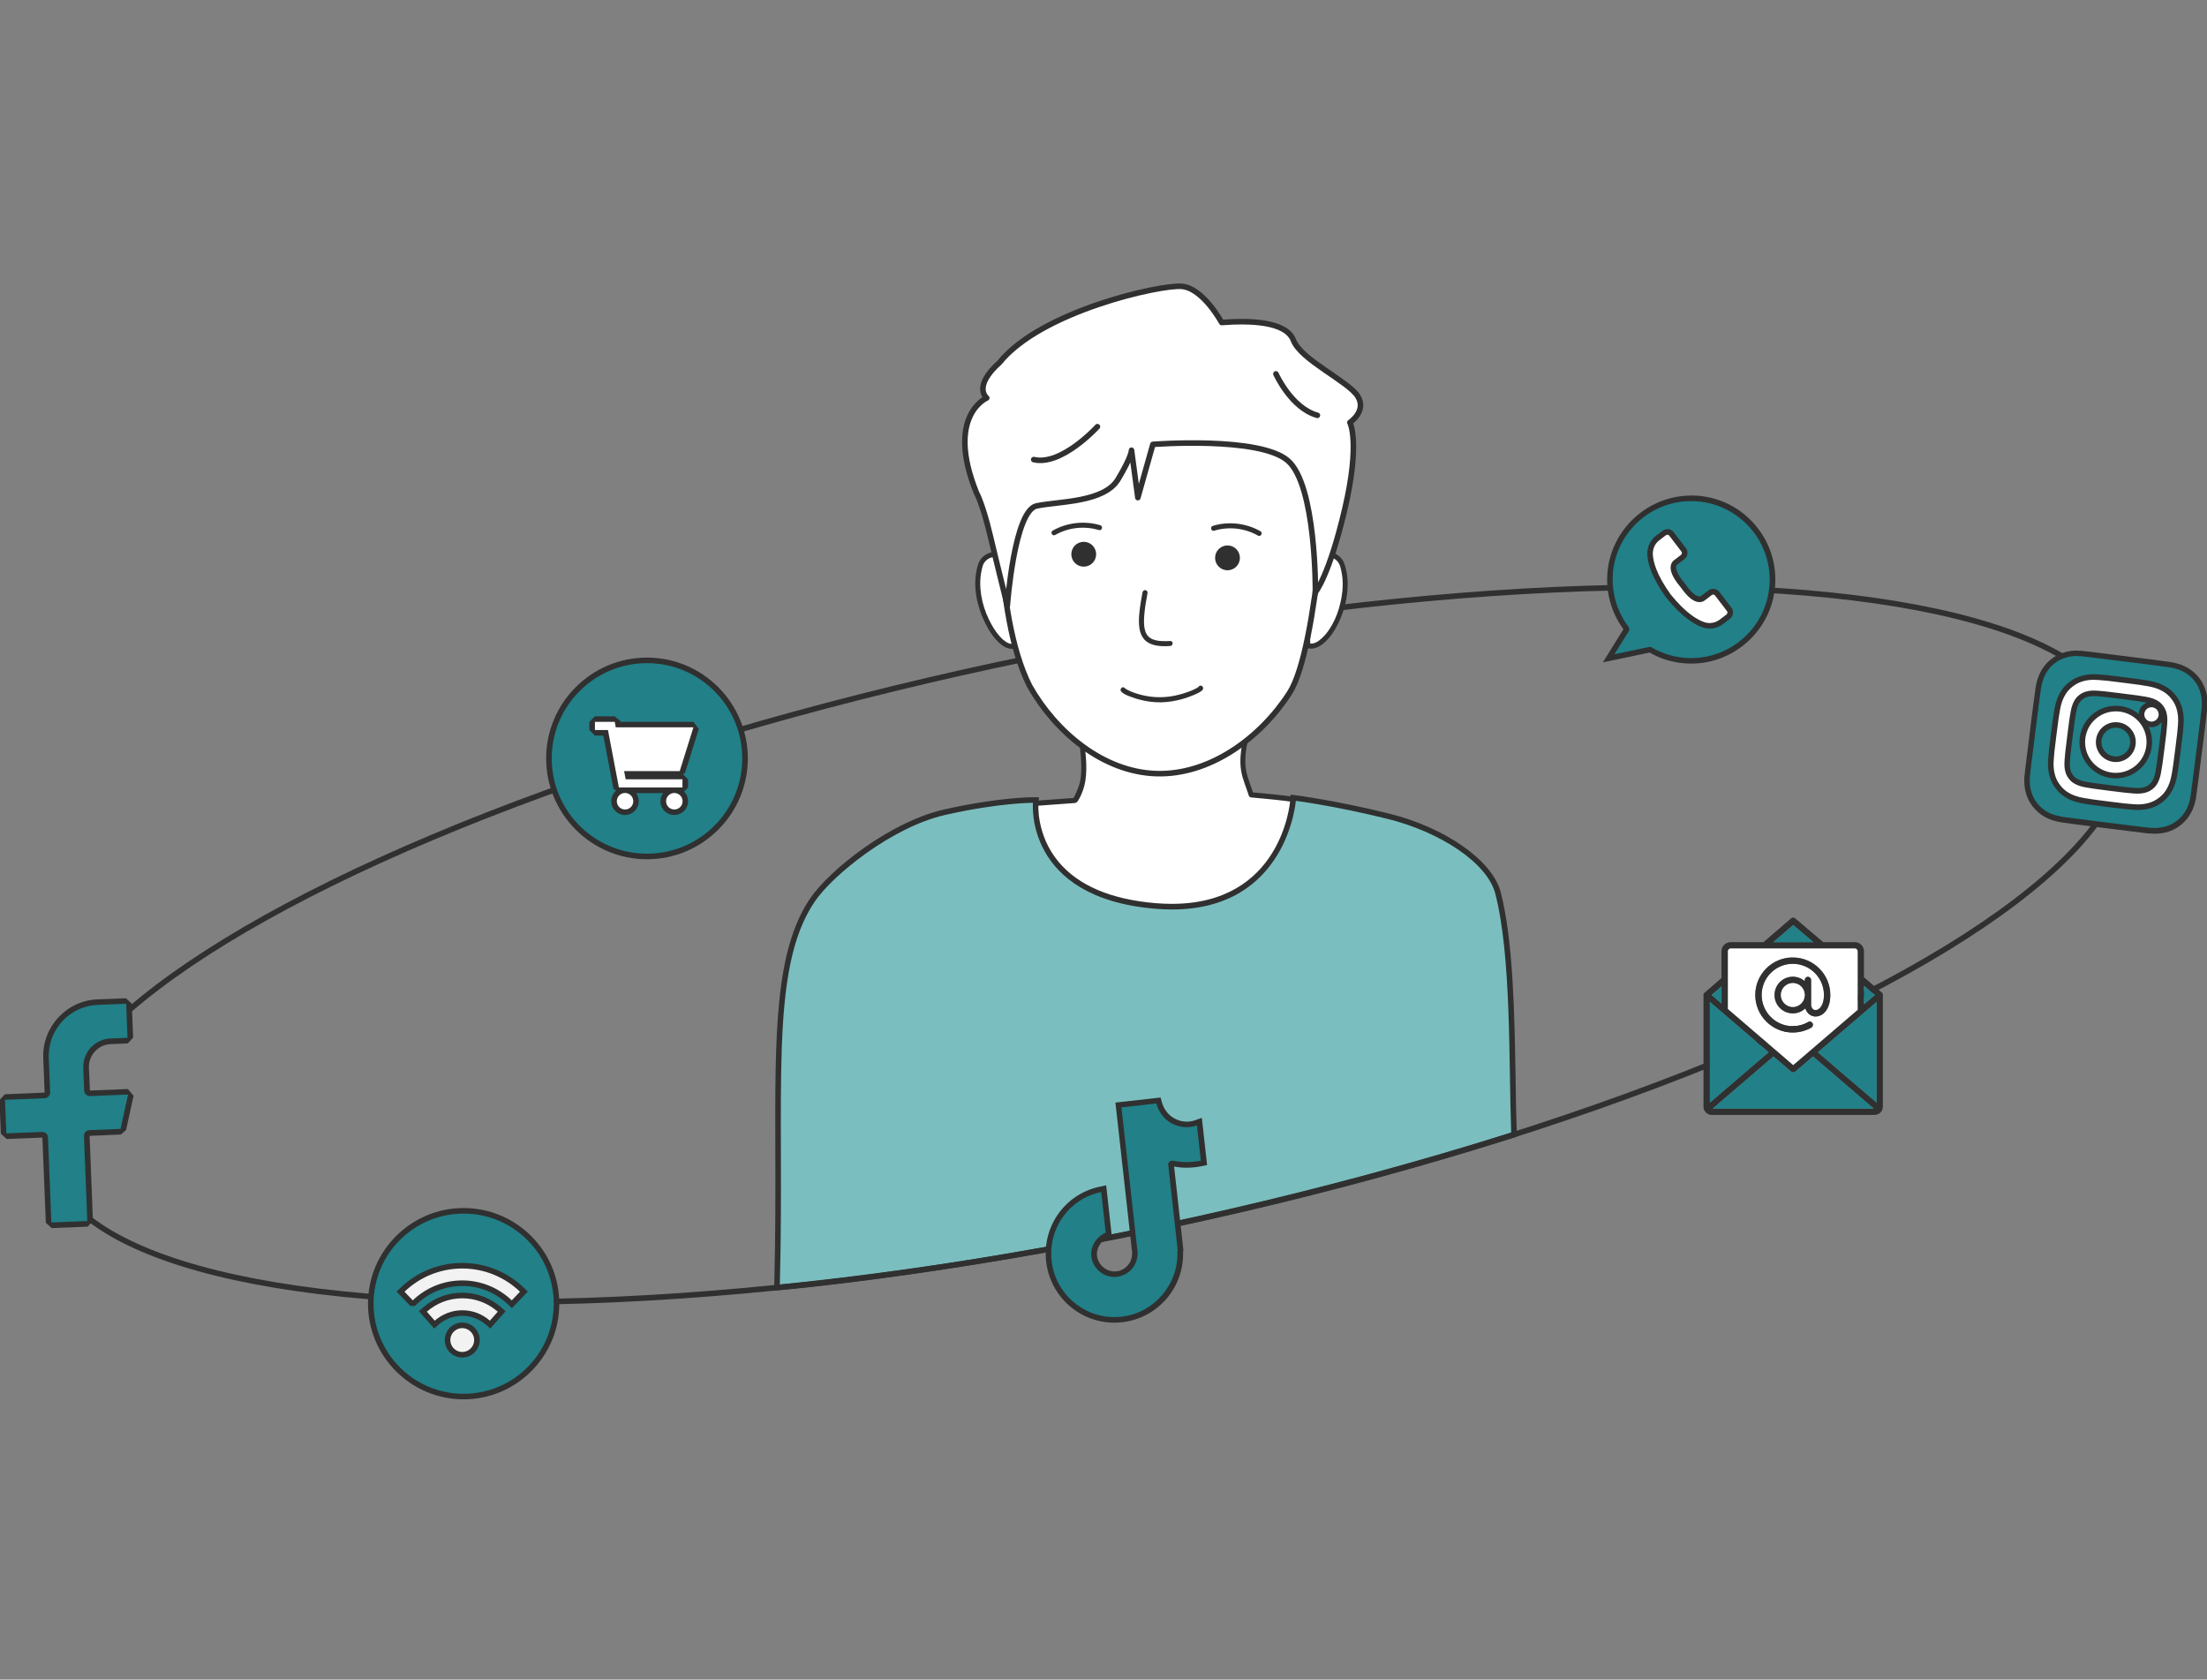 <?xml version="1.0" encoding="UTF-8"?>
<svg id="Laag_1" data-name="Laag 1" xmlns="http://www.w3.org/2000/svg" viewBox="0 0 396.38 301.65">
  <rect x="0" y="0" width="396.38" height="301.65" fill="#808080" stroke="none"/>
  <defs>
    <style>
      .cls-1 {
        fill: #7bbebf;
      }

      .cls-2 {
        fill: #303030;
      }

      .cls-3 {
        fill: #303030;
      }

      .cls-4, .cls-5, .cls-6 {
        fill: #fff;
      }

      .cls-7, .cls-8 {
        fill: none;
        stroke: #303030;
      }

      .cls-7, .cls-8, .cls-5, .cls-6 {
        stroke-linecap: round;
      }

      .cls-7, .cls-6 {
        stroke-linejoin: round;
      }

      .cls-8, .cls-5 {
        stroke-miterlimit: 10;
      }

      .cls-9 {
        fill: #f2f2f2;
      }

      .cls-5, .cls-6 {
        stroke: #303030;
      }

      .cls-10 {
        fill: #218088;
      }
    </style>
  </defs>
  <g>
    <path class="cls-4" d="M183.17,144.49l9.95-.72c1.58-3.02,1.87-4.02,1.15-11.06h29.45c-1.13,5.58-.11,6.47,1.01,10.05,0,0,8.71.73,10.05,1.29l-2.38,19.7-11.53,23.19-9.12-.27-28.42-24.8-.15-17.39Z"/>
    <path class="cls-2" d="M183.17,144.94c2.56-.19,5.13-.37,7.69-.56l1.77-.13c.39-.03.69,0,.93-.36.71-1.09,1.2-2.49,1.39-3.77.36-2.44,0-4.98-.24-7.41l-.45.45h9.94c5.28,0,10.57,0,15.85,0h3.66l-.43-.57c-.38,1.93-.7,3.93-.36,5.9.26,1.51.91,2.94,1.37,4.4.06.2.23.31.43.33,1.49.13,2.97.27,4.46.43,1.12.12,2.25.25,3.37.41.69.1,1.45.17,2.11.43l-.33-.43c-.33,2.77-.67,5.54-1,8.31l-1.31,10.81c-.02.15-.05.3-.05.45-.01.27-.04-.07.04-.09-.09.02-.26.52-.3.6l-1.75,3.51-5.63,11.33-2.48,4.98-.85,1.71c-.15.29-.36.61-.46.92-.01.04-.04.09-.06.13l.39-.22c-3.04-.09-6.08-.18-9.12-.27l.32.13c-3.21-2.8-6.42-5.6-9.63-8.4-5.11-4.46-10.21-8.91-15.32-13.37-1.16-1.01-2.32-2.02-3.48-3.04l.13.32c-.04-5.08-.09-10.16-.13-15.23,0-.72-.01-1.44-.02-2.16,0-.58-.91-.58-.9,0,.04,4.74.08,9.48.13,14.22l.02,2.77c0,.33,0,.58.24.81.93.9,1.96,1.71,2.94,2.56,4.27,3.73,8.54,7.45,12.81,11.18,3.77,3.29,7.54,6.58,11.31,9.87.37.32.73.65,1.1.96.3.26.57.27.96.28l7.9.23.72.02c.15,0,.32-.09.39-.22,1.07-2.15,2.14-4.3,3.21-6.45,1.91-3.84,3.82-7.68,5.73-11.53l2.03-4.09c.23-.46.56-.94.63-1.46.48-3.17.77-6.38,1.16-9.57l.75-6.21c.15-1.21.35-2.43.44-3.65,0-.06.01-.12.02-.18.03-.21-.16-.37-.33-.43-.69-.27-1.49-.34-2.22-.45-1.12-.16-2.24-.29-3.36-.41-1.53-.17-3.06-.31-4.59-.44l.43.33c-.44-1.38-1.04-2.73-1.32-4.16-.37-1.87-.05-3.81.32-5.66.06-.28-.12-.57-.43-.57h-29.45c-.23,0-.47.21-.45.45.23,2.27.55,4.65.3,6.93-.16,1.41-.74,2.66-1.39,3.9l.39-.22c-3.32.24-6.63.48-9.95.72-.57.04-.58.94,0,.9Z"/>
  </g>
  <g>
    <path class="cls-1" d="M139.56,230.68c.23-8.8.21-16.9.19-24.05-.06-20.77-.1-35.77,6.15-44.98,3.48-5.13,14.2-13.61,23.75-15.78,9.55-2.17,15.61-2.19,15.86-2.19h.55l-.05.55c-.02.24-.48,5.87,3.76,10.92,3.65,4.35,9.63,6.89,17.76,7.57,1.01.08,2,.13,2.95.13h0c20.03,0,21.68-18.26,21.74-19.04l.04-.52.52.06c.07,0,6.93.88,16.43,3.22,10.08,2.47,18.42,8.29,19.83,13.83,2.25,8.79,2.46,21.81,2.65,33.3.06,3.46.11,6.73.21,9.7v.38s-.35.11-.35.11c-70.44,22.17-130.85,27.26-131.46,27.31l-.55.04v-.56Z"/>
    <path class="cls-3" d="M232.72,143.83s6.79.85,16.37,3.21c9.58,2.35,18.06,7.95,19.47,13.47,2.91,11.37,2.39,30.04,2.85,42.9-71.2,22.41-131.35,27.29-131.35,27.29.9-34.32-2.04-56.55,6.26-68.77,3.2-4.72,13.83-13.39,23.45-15.57,9.62-2.19,15.75-2.18,15.75-2.18,0,0-1.62,17.07,21.98,19.03,1.04.09,2.04.13,2.99.13,20.74,0,22.24-19.5,22.24-19.5M231.8,142.7l-.08,1.05h0c-.06.76-1.69,18.58-21.24,18.58-.94,0-1.92-.04-2.91-.12-8-.67-13.86-3.15-17.42-7.39-4.11-4.89-3.65-10.49-3.65-10.55l.1-1.09h-1.09s0,0,0,0c-.3,0-6.39.03-15.97,2.21-9.67,2.2-20.52,10.79-24.05,15.99-6.34,9.34-6.3,24.41-6.24,45.26.02,7.15.04,15.25-.19,24.04l-.03,1.11,1.11-.09c.6-.05,61.08-5.15,131.57-27.33l.73-.23-.03-.76c-.11-2.97-.16-6.23-.21-9.69-.19-11.52-.4-24.57-2.66-33.42-1.46-5.71-9.96-11.68-20.2-14.19-9.53-2.34-16.41-3.22-16.48-3.23l-1.04-.13h0Z"/>
  </g>
  <ellipse class="cls-7" cx="195.09" cy="169.63" rx="190.39" ry="52.45" transform="translate(-30.26 42.94) rotate(-11.66)"/>
  <g>
    <path class="cls-10" d="M200.14,237.05c-6.04,0-11.1-4.54-11.77-10.55-.68-6.13,3.32-11.67,9.31-12.89l.54-.11.91,8.21-.34.15c-1.51.65-2.45,2.19-2.28,3.73.2,1.83,1.81,3.26,3.65,3.26.13,0,.26,0,.39-.02,1.77-.2,3.16-1.68,3.24-3.44v-.16s.04-.05.04-.05l-2.97-26.72,7.17-.8.11.41c.22.82.62,1.55,1.23,2.24.95,1.03,2.32,1.62,3.73,1.62.57,0,1.14-.1,1.67-.29l.6-.22.82,7.41-.45.09c-.94.19-1.81.28-2.68.28s-1.65-.08-2.47-.26h0c-.08,0-.17.04-.27.08-.02.03-.04.08-.03.16l1.69,15.21c0,.08.03.23-.04.41.22,6.16-4.37,11.49-10.49,12.17-.44.05-.89.07-1.33.07Z"/>
    <path class="cls-3" d="M207.68,198.21c.26.96.73,1.75,1.34,2.44,1.05,1.14,2.56,1.79,4.11,1.79.62,0,1.24-.1,1.84-.32l.7,6.32c-.88.18-1.74.27-2.58.27-.79,0-1.58-.08-2.37-.25-.04,0-.09-.01-.13-.01-.19,0-.36.08-.54.16-.21.18-.26.41-.23.64l1.69,15.21c0,.08.02.15-.05.23.28,5.91-4.17,11.13-10.04,11.79-.43.05-.86.07-1.28.07-5.72,0-10.62-4.29-11.27-10.11-.65-5.87,3.18-11.18,8.91-12.35l.81,7.3c-1.67.72-2.78,2.44-2.58,4.25.23,2.11,2.07,3.7,4.15,3.7.15,0,.3,0,.45-.03,2.03-.23,3.6-1.92,3.68-3.92.07-.08.05-.23.04-.31l-2.92-26.2,6.25-.7M208.42,197.12l-.85.09-6.25.7-.99.11.11.99,2.9,26.01v.02s-.03.33-.03.33c-.06,1.52-1.26,2.79-2.79,2.96-.11.01-.23.02-.34.02-1.59,0-2.98-1.24-3.16-2.82-.15-1.33.66-2.66,1.98-3.22l.68-.29-.08-.74-.81-7.3-.12-1.09-1.07.22c-6.25,1.28-10.42,7.05-9.71,13.44.7,6.27,5.97,11,12.26,11,.46,0,.93-.03,1.39-.08,6.36-.71,11.12-6.21,10.94-12.59.07-.24.05-.44.04-.53l-1.65-14.84c.74.14,1.48.21,2.24.21.9,0,1.81-.09,2.78-.29l.9-.18-.1-.91-.7-6.32-.14-1.26-1.19.43c-.48.17-.99.26-1.5.26-1.28,0-2.51-.54-3.38-1.47-.55-.62-.9-1.27-1.11-2.02l-.22-.83h0Z"/>
  </g>
  <g>
    <path class="cls-10" d="M8.73,219.57l-.6-15.27c-.01-.27-.24-.5-.52-.5l-6.44.25-.52-.48-.24-6.03.48-.52,7.12-.28c.14,0,.27-.06.36-.17.09-.1.14-.23.14-.37l-.24-6.19c-.1-2.58.81-5.04,2.56-6.94,1.75-1.9,4.14-3,6.72-3.1l5.09-.2.52.48.24,6.11-.48.52-3.05.12c-1.22.05-2.36.57-3.19,1.47s-1.27,2.07-1.22,3.3l.16,4.07c.01.28.24.5.52.5l6.85-.27.51.61-1.35,6.17-.47.39-5.59.22c-.29.01-.51.25-.5.54l.6,15.27-.48.52-6.46.25-.52-.48Z"/>
    <path class="cls-2" d="M22.66,180.28l.24,6.11-3.05.12c-2.8.11-5,2.48-4.89,5.29l.16,4.07c.02.55.47.98,1.02.98.01,0,.03,0,.04,0h0s6.82-.27,6.82-.27l-1.35,6.17-5.59.22c-.56.02-1,.5-.98,1.06l.6,15.27-6.46.25-.6-15.27c-.02-.55-.47-.98-1.02-.98-.01,0-.03,0-.04,0l-6.42.25-.24-6.03,7.12-.28c.56-.02,1-.5.98-1.06l-.24-6.19c-.2-5.05,3.75-9.32,8.8-9.52l5.09-.2M22.62,179.28l-5.09.2c-5.6.22-9.98,4.96-9.76,10.56l.24,6.19-7.14.3-.96,1.04.24,6.03,1.04.96,6.42-.25.62,15.29,1.04.96,6.46-.25.96-1.04-.6-15.27,5.61-.24.94-.79,1.35-6.17-1.02-1.21-6.82.27-.18-4.09c-.04-1.09.34-2.13,1.09-2.94s1.75-1.27,2.84-1.31l3.05-.12.96-1.04-.24-6.11-1.04-.96h0Z"/>
  </g>
  <g>
    <g>
      <path class="cls-10" d="M303.75,118.69c-.4,0-.81-.02-1.21-.05-2.19-.18-4.25-.83-6.15-1.93l-.12-.02-7.36,1.54,3.2-5.15c.04-.06.03-.13,0-.19-2.17-2.87-3.2-6.42-2.91-10,.62-7.51,7.01-13.39,14.54-13.39.4,0,.81.02,1.21.05,3.88.32,7.41,2.14,9.93,5.12,2.52,2.98,3.74,6.75,3.41,10.63-.62,7.51-7.01,13.39-14.54,13.39Z"/>
      <path class="cls-3" d="M303.73,90c.39,0,.78.02,1.17.05,7.75.64,13.53,7.46,12.89,15.21-.61,7.35-6.79,12.93-14.04,12.93-.39,0-.78-.02-1.17-.05-2.11-.17-4.11-.8-5.94-1.87-.1-.06-.22-.09-.33-.09-.05,0-.09,0-.14.02l-6.22,1.3,2.58-4.15c.14-.23.13-.53-.04-.76-2.09-2.77-3.09-6.2-2.81-9.66.61-7.35,6.79-12.93,14.04-12.93M303.73,89v1-1h0c-7.79,0-14.39,6.09-15.03,13.85-.3,3.63.72,7.23,2.87,10.16l-2.46,3.96-1.23,1.99,2.29-.48,6.1-1.28c1.92,1.1,4.02,1.75,6.24,1.93.42.03.84.05,1.26.05,7.79,0,14.39-6.08,15.03-13.85.33-4.01-.92-7.92-3.53-11s-6.26-4.96-10.27-5.29c-.42-.03-.84-.05-1.25-.05h0Z"/>
    </g>
    <g>
      <path class="cls-4" d="M307.05,112.4c-.34,0-.68-.05-1.01-.15-1.35-.43-3.54-1.67-6.36-5.16-2.64-3.66-3.26-6.11-3.32-7.52-.05-1.14.46-2.25,1.34-2.92l1.21-.92c.16-.12.35-.19.55-.19h.13c.24.04.46.17.61.36l2.19,2.87c.15.2.21.44.18.68-.03.24-.16.46-.35.61l-1.15.88c-.21.13-.41.35-.49.68-.18.81.35,1.96,1.57,3.43l.1.13c1.12,1.61,2.1,2.43,2.93,2.46h0c.37,0,.61-.13.74-.25l1.2-.92c.15-.12.35-.19.56-.19.29,0,.55.13.73.36l2.16,2.82c.15.2.21.44.18.68-.05.27-.18.48-.37.62l-1.2.92c-.61.47-1.36.72-2.12.72Z"/>
      <path class="cls-2" d="M299.46,96.04s.04,0,.06,0c.11.01.21.07.28.16l2.19,2.87c.07.09.1.2.08.31-.01.11-.07.21-.16.28l-1.15.88c-.25.15-.56.48-.67.97-.22.98.33,2.25,1.68,3.86l.1.12c1.21,1.74,2.29,2.61,3.3,2.65.03,0,.05,0,.08,0,.47,0,.83-.2,1.03-.39l1.15-.88c.07-.06.16-.09.25-.09.13,0,.25.06.34.16l2.15,2.82c.07.09.1.2.08.31-.02.12-.08.22-.17.29l-1.21.92c-.54.41-1.18.62-1.82.62-.29,0-.58-.04-.86-.13-1.29-.41-3.38-1.61-6.13-5-2.54-3.53-3.15-5.88-3.21-7.22-.04-.97.39-1.93,1.14-2.5l1.21-.92c.07-.06.16-.09.25-.09M299.46,95.04c-.31,0-.61.1-.86.29l-1.21.92c-1,.76-1.59,2.04-1.53,3.34.06,1.48.71,4.02,3.4,7.76l.02.02.02.02c2.9,3.58,5.19,4.87,6.6,5.32.38.12.77.18,1.16.18.86,0,1.73-.29,2.42-.83l1.21-.93c.27-.2.47-.52.54-.9.06-.42-.04-.8-.27-1.1l-2.15-2.82c-.28-.36-.69-.56-1.13-.56-.31,0-.62.11-.87.3l-1.15.88-.05.04-.04.04s-.12.11-.34.11c-.41-.02-1.23-.33-2.55-2.22l-.02-.03-.02-.03-.1-.12c-1.48-1.78-1.57-2.65-1.48-3.02.05-.23.2-.33.21-.33l.05-.03.05-.04,1.15-.88c.3-.23.49-.56.54-.94.05-.38-.05-.75-.28-1.05l-2.19-2.86c-.23-.3-.56-.49-.94-.55-.06,0-.13-.01-.19-.01h0Z"/>
    </g>
  </g>
  <g>
    <g>
      <path class="cls-10" d="M386.99,149.21c-.35,0-.74-.02-1.22-.06-.3-.02-2.88-.34-7.67-.94-3.47-.44-7.29-.93-7.67-1-.9-.16-1.56-.33-2.16-.57-1.79-.71-3.22-2.22-3.83-4.02-.32-.95-.42-1.78-.36-3.06.01-.36.2-1.89.99-8.17l.59-4.69c.44-3.43.49-3.63.68-4.28.41-1.5,1.18-2.69,2.29-3.59.61-.49,1.22-.83,1.96-1.09.81-.28,1.53-.4,2.5-.4.2,0,.4,0,.62.01.36.02,1.89.2,8.18,1l4.7.59c3.42.44,3.62.49,4.28.67,1.5.41,2.69,1.18,3.6,2.29.51.63.84,1.23,1.11,2,.32.94.43,1.82.37,3.04-.02.37-.84,6.91-1.01,8.21-.23,1.84-.99,7.87-1.07,8.21-.25,1.18-.56,2-1.1,2.82-1.06,1.63-2.78,2.71-4.71,2.95-.37.05-.71.07-1.09.07Z"/>
      <path class="cls-2" d="M373.09,117.84c.19,0,.39,0,.6.01.35.01,2.11.23,8.14.99l4.7.59c3.45.44,3.58.49,4.24.67,1.37.38,2.47,1.08,3.31,2.11.47.58.78,1.13,1.02,1.85.3.88.4,1.68.35,2.85-.01.25-.5,4.21-1,8.17-.5,3.96-1.01,7.93-1.06,8.17-.23,1.13-.53,1.89-1.03,2.65-.98,1.51-2.56,2.5-4.35,2.73-.34.04-.66.07-1.03.07-.34,0-.71-.02-1.18-.06-.35-.03-4-.48-7.65-.94s-7.29-.93-7.65-.99c-.84-.15-1.49-.31-2.06-.54-1.66-.66-2.97-2.04-3.54-3.72-.3-.88-.39-1.66-.34-2.88.01-.35.23-2.11.99-8.13.26-2.03.44-3.54.59-4.69.44-3.45.49-3.58.67-4.25.38-1.37,1.08-2.47,2.12-3.3.57-.46,1.13-.77,1.81-1.01.74-.26,1.41-.37,2.33-.37M373.09,116.84c-1.01,0-1.81.13-2.66.43-.8.28-1.45.64-2.11,1.17-1.2.96-2.02,2.25-2.45,3.81-.21.75-.27,1.05-.7,4.38-.09.73-.2,1.61-.34,2.68l-.25,2.02c-.79,6.3-.98,7.84-1,8.22-.06,1.33.05,2.24.39,3.24.65,1.95,2.19,3.56,4.12,4.33.63.25,1.33.44,2.26.6.4.07,4.22.56,7.69,1,7.23.91,7.58.94,7.7.95.5.04.9.06,1.26.06.4,0,.76-.02,1.15-.07,2.08-.26,3.92-1.42,5.06-3.18.57-.88.91-1.74,1.17-2.99.07-.34.7-5.32,1.07-8.25.3-2.36.99-7.89,1.01-8.25.06-1.29-.05-2.22-.4-3.22-.29-.83-.64-1.47-1.19-2.15-.97-1.2-2.26-2.02-3.82-2.45-.76-.21-1.05-.27-4.38-.7l-4.7-.59c-6.38-.81-7.84-.98-8.22-1-.23,0-.44-.01-.64-.01h0Z"/>
    </g>
    <g>
      <path class="cls-4" d="M383.95,144.97c-.28,0-.59-.01-.93-.04-1.16-.09-1.54-.13-4.43-.49-2.88-.36-3.26-.42-4.41-.62-1.08-.19-1.91-.46-2.68-.87-.77-.42-1.36-.91-1.89-1.6-.53-.69-.87-1.38-1.08-2.23-.21-.85-.27-1.72-.18-2.81.09-1.17.13-1.55.49-4.43.36-2.86.42-3.25.62-4.41.19-1.08.46-1.91.88-2.68.42-.77.91-1.36,1.6-1.89s1.38-.87,2.23-1.08c.6-.15,1.2-.22,1.89-.22.28,0,.59.01.93.04,1.16.09,1.54.13,4.42.49h0c2.89.36,3.27.42,4.41.62,1.08.19,1.91.46,2.68.88.77.42,1.35.91,1.89,1.6.53.69.87,1.38,1.08,2.23.21.85.27,1.72.18,2.81-.09,1.17-.13,1.56-.49,4.43-.36,2.86-.42,3.25-.62,4.41-.19,1.08-.46,1.91-.87,2.68-.42.77-.91,1.36-1.6,1.89-.69.54-1.38.87-2.23,1.08-.6.15-1.2.22-1.89.22ZM376.07,124.52c-.58,0-.93.07-1.18.13-.46.11-.78.27-1.14.55-.37.28-.6.56-.82.97-.17.32-.4.82-.56,1.78-.19,1.1-.24,1.43-.6,4.28-.36,2.85-.39,3.18-.48,4.29-.08.97.01,1.51.1,1.86.11.46.27.78.55,1.14.28.37.56.6.97.82.32.18.82.4,1.78.56,1.11.19,1.45.25,4.28.6,2.84.36,3.17.39,4.29.48.26.02.48.03.69.03.58,0,.93-.07,1.18-.13.46-.11.77-.27,1.14-.55.37-.28.6-.56.82-.97.18-.32.4-.82.56-1.78.19-1.11.25-1.45.6-4.28.36-2.83.39-3.17.48-4.29.08-.97-.01-1.51-.1-1.86-.11-.46-.27-.78-.55-1.14-.28-.37-.56-.6-.97-.82-.32-.18-.82-.4-1.78-.56-1.1-.19-1.43-.24-4.28-.6l-1.39-.18c-1.61-.2-2-.23-2.9-.31-.26-.02-.48-.03-.69-.03ZM380.01,139.3c-.25,0-.51-.02-.76-.05-1.6-.2-3.02-1.01-4-2.28s-1.42-2.85-1.22-4.44c.38-3,2.94-5.27,5.96-5.27.25,0,.51.02.76.05,1.59.2,3.02,1.01,4,2.28.99,1.27,1.42,2.85,1.22,4.44-.38,3-2.94,5.27-5.96,5.27ZM380,130.2c-1.55,0-2.86,1.16-3.05,2.7-.1.82.12,1.62.62,2.28s1.23,1.07,2.05,1.17c.13.02.26.02.39.02,1.55,0,2.86-1.16,3.05-2.7.21-1.69-.99-3.23-2.67-3.44-.13-.02-.26-.02-.39-.02ZM386.41,130.1c-.07,0-.15,0-.23-.01-.47-.06-.9-.3-1.19-.68-.29-.38-.42-.85-.36-1.32.11-.89.87-1.56,1.77-1.56.07,0,.15,0,.23.01.47.06.9.3,1.19.68.29.38.42.85.36,1.32-.11.89-.88,1.57-1.77,1.57Z"/>
      <path class="cls-3" d="M376.06,122.09c.27,0,.57.01.89.04,1.14.09,1.51.12,4.4.49h0c2.9.37,3.26.42,4.39.62,1.13.2,1.88.47,2.53.82.67.36,1.21.8,1.73,1.47.52.67.81,1.31.99,2.04.18.71.26,1.51.17,2.65-.09,1.14-.12,1.51-.49,4.4-.37,2.9-.42,3.26-.62,4.39-.2,1.13-.47,1.88-.82,2.53-.36.67-.8,1.22-1.47,1.73-.67.52-1.31.81-2.04.99-.51.13-1.07.21-1.76.21-.27,0-.57-.01-.89-.04-1.14-.09-1.51-.12-4.4-.49-2.9-.37-3.26-.42-4.39-.62-1.13-.2-1.88-.47-2.53-.82-.67-.36-1.22-.8-1.73-1.47-.52-.67-.81-1.31-.99-2.04-.18-.71-.26-1.51-.17-2.65.09-1.14.12-1.51.49-4.4.37-2.9.42-3.26.62-4.39.19-1.13.47-1.88.82-2.53.36-.67.8-1.22,1.47-1.73.67-.52,1.31-.81,2.04-.99.51-.13,1.07-.21,1.76-.21M383.94,142.53c.61,0,1.01-.08,1.3-.15.52-.13.91-.32,1.33-.64.42-.33.7-.65.95-1.12.19-.36.44-.9.62-1.93.19-1.12.25-1.45.61-4.3.36-2.85.39-3.18.48-4.32.08-1.05-.02-1.63-.12-2.03-.13-.52-.32-.91-.64-1.33-.33-.42-.65-.7-1.12-.95-.36-.19-.9-.44-1.93-.62-1.12-.19-1.45-.25-4.3-.6-.36-.04-.67-.09-.96-.12h0c-1.99-.25-2.37-.29-3.36-.37-.27-.02-.51-.03-.72-.03-.61,0-1.01.08-1.3.15-.52.13-.91.32-1.33.64s-.7.65-.95,1.13c-.19.36-.44.9-.62,1.93-.19,1.12-.25,1.45-.6,4.3-.36,2.85-.39,3.19-.48,4.32-.08,1.05.02,1.63.12,2.03.13.52.32.91.64,1.33s.65.7,1.13.95c.36.19.9.44,1.93.62,1.12.19,1.45.25,4.3.61,2.85.36,3.19.39,4.32.48.27.02.51.03.73.03M386.41,127.02c.05,0,.11,0,.16.01h0c.71.09,1.21.73,1.12,1.44-.08.65-.64,1.13-1.28,1.13-.05,0-.11,0-.16-.01-.71-.09-1.21-.73-1.12-1.44.08-.65.64-1.13,1.28-1.13M380,127.76c.23,0,.46.01.7.04h0c3.02.38,5.17,3.14,4.78,6.17-.35,2.79-2.73,4.83-5.47,4.83-.23,0-.46-.01-.7-.04-3.02-.38-5.17-3.14-4.78-6.17.35-2.79,2.73-4.83,5.47-4.83M380.01,136.86c1.78,0,3.32-1.32,3.55-3.13.25-1.96-1.14-3.76-3.11-4-.15-.02-.3-.03-.45-.03-1.78,0-3.32,1.32-3.55,3.13-.25,1.96,1.14,3.76,3.11,4,.15.02.3.03.45.03M376.06,121.09h0c-.73,0-1.36.08-2.01.24-.91.23-1.68.6-2.41,1.17-.74.57-1.29,1.22-1.73,2.05-.45.82-.73,1.7-.93,2.83-.2,1.17-.26,1.56-.63,4.43-.36,2.89-.4,3.27-.49,4.45-.09,1.15-.03,2.07.2,2.97.23.91.6,1.68,1.17,2.41.57.74,1.22,1.29,2.05,1.74.82.45,1.7.73,2.83.93,1.16.2,1.54.26,4.43.63,2.89.36,3.28.4,4.45.49.34.03.66.04.97.04.73,0,1.36-.08,2.01-.24.91-.23,1.68-.6,2.41-1.17.73-.57,1.29-1.22,1.73-2.05.44-.83.73-1.7.93-2.83.2-1.17.26-1.56.63-4.43.36-2.88.4-3.26.49-4.45.09-1.15.03-2.06-.2-2.97-.23-.91-.6-1.68-1.17-2.42-.57-.74-1.22-1.29-2.05-1.73-.82-.45-1.7-.73-2.83-.93-1.16-.2-1.54-.26-4.43-.63-2.89-.36-3.28-.4-4.45-.49-.34-.03-.66-.04-.97-.04h0ZM383.94,141.53c-.19,0-.4,0-.65-.03-1.12-.09-1.45-.12-4.27-.48-2.82-.36-3.15-.41-4.26-.6-.89-.15-1.34-.35-1.63-.51-.35-.19-.57-.38-.81-.69-.24-.31-.37-.57-.46-.96-.08-.32-.16-.8-.09-1.7.09-1.1.12-1.43.48-4.27.36-2.84.41-3.17.6-4.25.15-.89.35-1.34.51-1.63.19-.35.38-.57.69-.81.31-.24.57-.37.96-.46.22-.06.54-.12,1.06-.12.19,0,.4,0,.64.03.83.07,1.22.1,2.53.26l.78.1.61.08.34.04c2.84.36,3.17.41,4.26.6.11.02.21.04.31.06-.74.31-1.3.99-1.4,1.83,0,.07-.01.14-.02.21-.92-.75-2.05-1.26-3.31-1.42-.27-.03-.55-.05-.82-.05h0s0,0,0,0c-3.27,0-6.05,2.45-6.46,5.7-.45,3.57,2.09,6.83,5.65,7.28.27.03.55.05.82.05,3.27,0,6.05-2.45,6.46-5.7.16-1.26-.05-2.48-.55-3.55.07.02.14.03.21.04.1.01.19.02.29.02.74,0,1.41-.36,1.83-.92,0,.1-.01.2-.02.31-.09,1.12-.12,1.45-.48,4.27-.36,2.82-.41,3.15-.6,4.25-.15.89-.35,1.34-.51,1.63-.19.35-.38.57-.69.81-.31.24-.57.37-.96.46-.22.06-.54.12-1.06.12h0ZM380.01,135.86c-.11,0-.22,0-.33-.02-1.41-.18-2.42-1.47-2.24-2.89.16-1.29,1.26-2.26,2.56-2.26.11,0,.22,0,.33.02.68.09,1.29.43,1.72.98.42.54.61,1.22.52,1.91-.16,1.29-1.26,2.26-2.56,2.26h0Z"/>
    </g>
  </g>
  <g>
    <path class="cls-3" d="M338.17,178.7c0-.17-.06-.32-.19-.44l-3.21-2.74v-4.68c0-.9-.73-1.63-1.63-1.63h-5.69l-.02-.02-5-4.25c-.22-.19-.53-.19-.75,0l-4.96,4.27h-5.9c-.9,0-1.64.73-1.64,1.63v4.82l-3.03,2.62c-.12.1-.21.26-.21.43,0,.01.01.02.01.02v20.03c0,.81.67,1.48,1.48,1.48h29.24c.83,0,1.49-.67,1.49-1.48v-20.05h-.01ZM334.78,177.04l1.95,1.66-1.95,1.67v-3.33ZM322.06,166.13l3.63,3.08h-7.21l3.58-3.08ZM310.34,170.84c0-.27.22-.49.49-.49h22.32c.27,0,.49.22.49.49v4.84c-.01.06-.01.14,0,.21v5.47l-11.57,9.92-11.72-10.07v-10.37ZM309.19,177.16v3.07l-1.79-1.54,1.79-1.54ZM307.1,198.02v-18.07l10.54,9.04-10.54,9.03ZM307.6,199.1l10.92-9.36,3.18,2.73c.1.09.24.13.36.13.13,0,.27-.04.37-.13l3.19-2.73,10.91,9.36h-28.93ZM337.04,198.03l-10.55-9.04,10.55-9.04v18.08Z"/>
    <polygon class="cls-10" points="336.73 178.7 334.78 180.37 334.78 177.04 336.73 178.7"/>
    <polygon class="cls-10" points="309.19 177.16 309.19 180.23 307.4 178.7 309.19 177.16"/>
    <polygon class="cls-10" points="325.69 169.21 318.48 169.21 322.06 166.13 325.69 169.21"/>
    <path class="cls-4" d="M333.15,170.35h-22.32c-.27,0-.49.22-.49.49v10.37l11.72,10.07,11.57-9.92v-5.47c-.01-.07-.01-.15,0-.21v-4.84c0-.27-.22-.49-.49-.49ZM326.15,182.55c-.91.03-1.65-.55-1.92-1.45-.59.55-1.38.89-2.24.89-1.82,0-3.29-1.47-3.29-3.29s1.47-3.29,3.29-3.29c.82,0,1.57.31,2.14.8v-.22c0-.31.25-.57.57-.57s.57.26.57.57v2.62s.01.06.01.09c0,.04-.01.07-.01.1v1.69c.05.57.38.93.83.91.6-.01,1.48-.76,1.48-2.71,0-3.08-2.51-5.6-5.6-5.6s-5.59,2.51-5.59,5.6,2.51,5.6,5.59,5.6c.98,0,1.93-.25,2.77-.74.27-.16.62-.06.78.22.16.27.06.62-.21.78-1.02.58-2.17.88-3.34.88-3.72,0-6.74-3.02-6.74-6.74s3.02-6.74,6.74-6.74,6.74,3.02,6.74,6.74c0,2.58-1.34,3.81-2.57,3.85Z"/>
    <path class="cls-3" d="M321.99,171.96c-3.72,0-6.74,3.02-6.74,6.74s3.02,6.74,6.74,6.74c1.17,0,2.33-.3,3.34-.88.27-.16.36-.51.21-.78-.16-.28-.51-.37-.78-.22-.84.49-1.8.74-2.77.74-3.08,0-5.59-2.51-5.59-5.6s2.51-5.6,5.59-5.6,5.6,2.51,5.6,5.6c0,1.95-.88,2.7-1.48,2.71-.45.02-.78-.34-.83-.91v-1.69s.01-.06.01-.1c0-.03-.01-.06-.01-.09v-2.62c0-.31-.25-.57-.57-.57s-.57.26-.57.57v.22c-.57-.49-1.32-.8-2.14-.8-1.82,0-3.29,1.47-3.29,3.29s1.47,3.29,3.29,3.29c.86,0,1.65-.34,2.24-.89.27.9,1.01,1.48,1.92,1.45,1.24-.04,2.57-1.27,2.57-3.85,0-3.72-3.02-6.74-6.74-6.74ZM324.13,178.8c-.05,1.13-.99,2.05-2.14,2.05s-2.14-.97-2.14-2.15.96-2.14,2.14-2.14,2.09.91,2.14,2.05v.2Z"/>
    <path class="cls-4" d="M324.13,178.6v.2c-.05,1.13-.99,2.05-2.14,2.05s-2.14-.97-2.14-2.15.96-2.14,2.14-2.14,2.09.91,2.14,2.05Z"/>
    <polygon class="cls-10" points="317.64 188.99 307.1 198.02 307.1 179.94 317.64 188.99"/>
    <path class="cls-10" d="M336.53,199.1h-28.93l10.92-9.36,3.18,2.73c.1.09.24.13.36.13.13,0,.27-.04.37-.13l3.19-2.73,10.91,9.36Z"/>
    <polygon class="cls-10" points="337.04 179.94 337.04 198.03 326.49 188.99 337.04 179.94"/>
  </g>
  <g>
    <g>
      <path class="cls-10" d="M83.27,250.82c-9.2,0-16.68-7.48-16.68-16.68s7.48-16.68,16.68-16.68,16.68,7.48,16.68,16.68-7.48,16.68-16.68,16.68Z"/>
      <path class="cls-3" d="M83.27,217.96c8.94,0,16.18,7.24,16.18,16.18s-7.24,16.18-16.18,16.18-16.18-7.24-16.18-16.18,7.24-16.18,16.18-16.18M83.27,216.96c-9.47,0-17.18,7.71-17.18,17.18s7.71,17.18,17.18,17.18,17.18-7.71,17.18-17.18-7.71-17.18-17.18-17.18h0Z"/>
    </g>
    <g>
      <path class="cls-9" d="M83.02,243.31c-.46,0-.92-.12-1.32-.35-.81-.47-1.32-1.35-1.32-2.29s.51-1.82,1.32-2.29c.4-.23.86-.35,1.32-.35s.92.12,1.32.35c.81.47,1.32,1.35,1.32,2.29s-.51,1.82-1.32,2.29c-.4.23-.86.35-1.32.35ZM75.94,235.54l.37-.33c1.85-1.63,4.23-2.53,6.7-2.53s4.85.9,6.71,2.53l.38.33-2.08,2.35-.37-.33c-1.28-1.13-2.92-1.75-4.62-1.75s-3.35.62-4.62,1.75l-.37.33-2.08-2.36ZM91.56,233.9c-2.31-2.22-5.34-3.44-8.54-3.44s-6.23,1.22-8.54,3.44l-.15.14h-.41l-1.98-2.06.36-.35c2.9-2.78,6.71-4.31,10.72-4.31s7.82,1.53,10.72,4.31l.36.35-2.17,2.27-.36-.35Z"/>
      <path class="cls-3" d="M83.02,227.82c4.03,0,7.68,1.59,10.37,4.17l-1.48,1.55c-2.31-2.21-5.44-3.58-8.89-3.58s-6.58,1.36-8.89,3.58h0l-1.48-1.55c2.69-2.58,6.35-4.17,10.38-4.17M83.02,233.17c2.44,0,4.68.91,6.38,2.41l-1.42,1.61c-1.32-1.17-3.06-1.87-4.95-1.87h0,0,0c-1.9,0-3.63.71-4.95,1.87l-1.42-1.61c1.7-1.5,3.93-2.41,6.37-2.41M83.02,238.53c.37,0,.74.1,1.07.29.66.38,1.07,1.09,1.07,1.85s-.41,1.47-1.07,1.85c-.33.19-.7.29-1.07.29s-.74-.1-1.07-.29c-.66-.38-1.07-1.09-1.07-1.85s.41-1.47,1.07-1.85c.33-.19.7-.29,1.07-.29M83.02,226.82c-4.15,0-8.08,1.58-11.07,4.45l-.72.69.69.72,1.48,1.55.3.31h.83l.29-.28c2.22-2.13,5.13-3.3,8.2-3.3s5.98,1.17,8.2,3.3l.72.69.69-.72,1.48-1.55.69-.72-.72-.69c-2.99-2.87-6.92-4.45-11.06-4.45h0ZM83.02,232.17c-2.6,0-5.09.94-7.03,2.66l-.75.66.66.75,1.42,1.61.66.75.75-.66c1.18-1.05,2.71-1.62,4.29-1.62,1.58,0,3.11.58,4.29,1.62l.75.66.66-.75,1.42-1.61.66-.75-.75-.66c-1.94-1.71-4.44-2.66-7.04-2.66h0ZM83.02,235.26v-.95s0,1.61,0,1.61v-.66h0ZM83.02,237.53c-.55,0-1.09.15-1.57.42-.97.56-1.57,1.6-1.57,2.72s.6,2.16,1.57,2.72c.48.28,1.02.42,1.57.42s1.09-.15,1.57-.42c.97-.56,1.57-1.6,1.57-2.72s-.6-2.16-1.57-2.72c-.48-.28-1.02-.42-1.57-.42h0Z"/>
    </g>
  </g>
  <g>
    <g>
      <path class="cls-10" d="M116.2,153.83c-9.71,0-17.61-7.9-17.61-17.61s7.9-17.61,17.61-17.61,17.61,7.9,17.61,17.61-7.9,17.61-17.61,17.61Z"/>
      <path class="cls-3" d="M116.2,119.1c9.45,0,17.11,7.66,17.11,17.11s-7.66,17.11-17.11,17.11-17.11-7.66-17.11-17.11,7.66-17.11,17.11-17.11M116.2,118.1c-9.99,0-18.11,8.13-18.11,18.11s8.13,18.11,18.11,18.11,18.11-8.13,18.11-18.11-8.13-18.11-18.11-18.11h0Z"/>
    </g>
    <g>
      <path class="cls-4" d="M112.26,145.87c-.7,0-1.36-.38-1.71-.99-.35-.61-.35-1.37,0-1.98.31-.53.85-.89,1.45-.97h-.84l-.49-.41-1.89-9.91h-1.92l-.5-.5v-1.47l.5-.5h3.56l.49.41.11.58h13.53l.48.65-2.46,7.86-.48.35h-9.39l.09.47h9.79l.5.5v1.47l-.5.5h-1.22c.26.03.5.12.73.25.61.35.99,1.01.99,1.71s-.38,1.36-.99,1.71c-.3.17-.64.26-.99.26s-.69-.09-.99-.26c-.61-.35-.99-1.01-.99-1.71s.38-1.36.99-1.71c.23-.13.47-.21.73-.25h-8.33c.6.08,1.14.44,1.45.97.35.61.35,1.37,0,1.98-.35.61-1.01.99-1.71.99Z"/>
      <path class="cls-3" d="M110.41,129.65l.11.6.07.38h13.95l-2.46,7.86h-9.99l.28,1.47h10.2v1.47h-11.42l-.11-.6-1.85-9.72h-2.34v-1.47h3.56M124.55,130.63h0M112.26,142.42c.53,0,1.01.28,1.28.74.26.46.26,1.02,0,1.48-.26.46-.75.74-1.28.74s-1.01-.28-1.28-.74c-.26-.46-.26-1.02,0-1.48.26-.46.75-.74,1.28-.74M121.11,142.42c.25,0,.51.07.74.2.46.26.74.75.74,1.28s-.28,1.01-.74,1.28c-.23.13-.48.2-.74.2s-.51-.07-.74-.2c-.46-.26-.74-.75-.74-1.28s.28-1.01.74-1.28c.23-.13.48-.2.74-.2M110.41,128.65h-3.56l-1,1v1.47l1,1h1.51l1.7,8.91.11.6.47.39c-.21.18-.39.39-.53.64-.44.76-.44,1.71,0,2.47.44.76,1.26,1.24,2.14,1.24s1.7-.47,2.14-1.24c.44-.76.44-1.71,0-2.47-.04-.08-.09-.15-.14-.22h4.85c-.3.42-.48.93-.48,1.46,0,.88.47,1.7,1.24,2.14.38.22.8.33,1.24.33s.86-.11,1.24-.33c.76-.44,1.24-1.26,1.24-2.14,0-.66-.26-1.28-.72-1.74l.72-.72v-1.47l-.91-.91.37-.27,2.46-7.86-.95-1.29h0s0,0,0,0h-13.12l-.03-.17-.98-.81h0Z"/>
    </g>
  </g>
  <g>
    <g>
      <g>
        <path class="cls-4" d="M182.19,115.97c-2.77,1.25-8.49-8.23-5.96-14.9.59-1.07,1.93-1.81,3.06-1.34,0,0,3.67,11.84,2.91,16.24Z"/>
        <path class="cls-2" d="M181.97,115.58c-.07.03-.2.05-.33.05-.15,0-.26-.03-.45-.09-.34-.12-.7-.37-.99-.62-.9-.78-1.59-1.79-2.16-2.83-1.42-2.57-2.23-5.64-1.92-8.58.04-.41.12-.82.21-1.22s.19-.85.41-1.19c.52-.79,1.52-1.28,2.43-.93l-.31-.31c.43,1.4.82,2.81,1.19,4.23.69,2.65,1.32,5.33,1.64,8.05.15,1.21.28,2.5.08,3.72-.09.57.77.81.87.24.2-1.19.12-2.41,0-3.6-.16-1.47-.42-2.94-.72-4.39-.52-2.51-1.16-5-1.88-7.46-.08-.28-.16-.56-.25-.84-.11-.35-.3-.52-.69-.6-.89-.2-1.79.14-2.48.71s-.98,1.38-1.17,2.24c-.75,3.25.02,6.76,1.47,9.7.66,1.34,1.5,2.69,2.63,3.68.79.69,1.83,1.28,2.89.83.53-.23.07-1-.45-.78Z"/>
      </g>
      <g>
        <path class="cls-4" d="M234.95,115.97c3.3,1.07,8.49-8.23,5.96-14.9-.59-1.07-1.93-1.81-3.06-1.34,0,0-3.63,13.69-2.91,16.24Z"/>
        <path class="cls-2" d="M234.83,116.4c1.07.33,2.13-.22,2.93-.9,1.12-.94,1.95-2.24,2.59-3.54,1.55-3.18,2.26-7.07,1.17-10.51-.29-.93-.91-1.67-1.82-2.07-.41-.18-.86-.28-1.31-.24-.36.03-.83.1-.98.47-.17.45-.25.96-.36,1.42-.63,2.5-1.23,5.02-1.74,7.55-.3,1.5-.58,3.01-.77,4.54-.12.95-.29,2.03-.03,2.97.15.56,1.02.32.87-.24-.02-.06-.03-.13-.04-.19-.02-.09,0-.02-.02-.17-.02-.2-.02-.41-.02-.61,0-.51.05-1.01.11-1.52.15-1.34.4-2.66.66-3.98.52-2.62,1.13-5.23,1.78-7.82.14-.57.29-1.15.44-1.72l-.31.31c.77-.3,1.57,0,2.14.58s.7,1.38.84,2.12c.29,1.49.23,3.06-.04,4.55-.47,2.58-1.56,5.38-3.51,7.22-.64.6-1.51,1.17-2.34.91-.55-.17-.79.7-.24.87Z"/>
      </g>
      <path class="cls-5" d="M179.6,80.35c11.54-10.91,58.74-1.57,59.22-1.59-.3,3.15-2.01,37.56-7.21,45.67-5.2,8.11-14.32,14.81-23.94,14.51-9.54-.3-18.05-7.43-22.75-15.74-6.66-13.26-5.33-38.66-5.32-42.85Z"/>
      <path class="cls-2" d="M201.37,124.2c.46.51,1.28.78,1.9,1.01,1.13.42,2.32.7,3.52.84,2.48.3,5.07-.2,7.38-1.13.42-.17.85-.35,1.24-.58.22-.13.51-.29.63-.53.26-.51-.51-.97-.78-.45.06-.12-.06.06,0,.01-.1.08-.21.14-.33.21-.3.17-.61.31-.92.44-.97.4-1.98.7-3.01.92-2.37.49-4.74.33-7.03-.43-.44-.15-.88-.31-1.3-.52-.15-.07-.29-.15-.43-.24s-.13-.07-.23-.18c-.39-.43-1.02.21-.64.64h0Z"/>
      <path class="cls-2" d="M205.21,106.3c-.23,1.22-.44,2.45-.57,3.69-.09.92-.14,1.84-.01,2.76.1.71.32,1.39.77,1.96s1.04.88,1.69,1.08c.99.3,2.06.3,3.08.23.58-.04.58-.94,0-.9-.49.03-.97.04-1.46.02-.2-.01-.4-.03-.6-.05-.05,0,0,0,.01,0-.03,0-.06,0-.08-.01-.04,0-.08-.01-.12-.02-.1-.02-.19-.04-.29-.06-.16-.04-.32-.08-.48-.14-.04-.01-.08-.03-.11-.04-.1-.04.04.02-.03-.01s-.14-.07-.21-.1c-.13-.07-.25-.15-.37-.24.09.07-.05-.05-.09-.08-.06-.05-.11-.1-.16-.16-.02-.02-.04-.05-.06-.07-.01-.02-.08-.1-.04-.05.04.05-.03-.04-.04-.05-.02-.03-.04-.06-.06-.09-.08-.12-.15-.25-.21-.39-.02-.05.01.03.01.03,0-.02-.02-.04-.02-.06-.01-.03-.02-.06-.03-.09-.03-.08-.05-.16-.08-.24-.04-.16-.08-.31-.11-.47,0-.04-.01-.09-.02-.13-.02-.11,0,.03,0-.05-.01-.09-.02-.19-.03-.28-.02-.2-.02-.4-.03-.6,0-.45.02-.89.06-1.34.11-1.28.33-2.54.57-3.8.04-.24-.07-.49-.31-.55-.22-.06-.51.07-.55.31h0Z"/>
      <circle class="cls-3" cx="220.46" cy="100.19" r="2.23"/>
      <circle class="cls-3" cx="194.64" cy="99.54" r="2.23"/>
      <path class="cls-2" d="M218.07,95.31c2.61-.79,5.49-.47,7.86.88.5.29.96-.49.45-.78-2.57-1.46-5.72-1.83-8.55-.97-.55.17-.32,1.04.24.87h0Z"/>
      <path class="cls-2" d="M197.61,94.33c-2.83-.85-5.98-.49-8.55.97-.5.29-.05,1.06.45.78,2.37-1.35,5.25-1.67,7.86-.88.56.17.79-.7.24-.87h0Z"/>
      <path class="cls-6" d="M236.24,106.37s2.47-2.89,5.29-14.95c2.82-12.06.91-15.55.91-15.55,0,0,3.08-2.04,1.41-4.71-1.67-2.68-10.2-6.52-11.54-10.03-1.34-3.51-8.08-3.57-12.9-3.21,0,0-3.32-6.16-7.16-6.49s-25.3,4.44-32.72,13.67c-4.91,4.39-2.31,6.38-2.31,6.38,0,0-7.44,3.15-1.85,17.01.76,1.41,1.79,4.72,2.53,7.91.74,3.19,3.02,12.36,3.02,12.36,0,0,1.24-17.06,5.25-17.9,4.01-.84,12.12-.59,14.63-4.77,2.51-4.18,2.42-5.23,2.42-5.23l1.14,8.51,2.7-9.56s19.1-1.49,24.23,2.91c5.13,4.4,4.96,23.65,4.96,23.65Z"/>
    </g>
    <path class="cls-8" d="M197.1,76.63s-6.46,7.11-11.44,5.91"/>
    <path class="cls-6" d="M229.16,67.15s2.75,6.15,7.44,7.44"/>
  </g>
</svg>